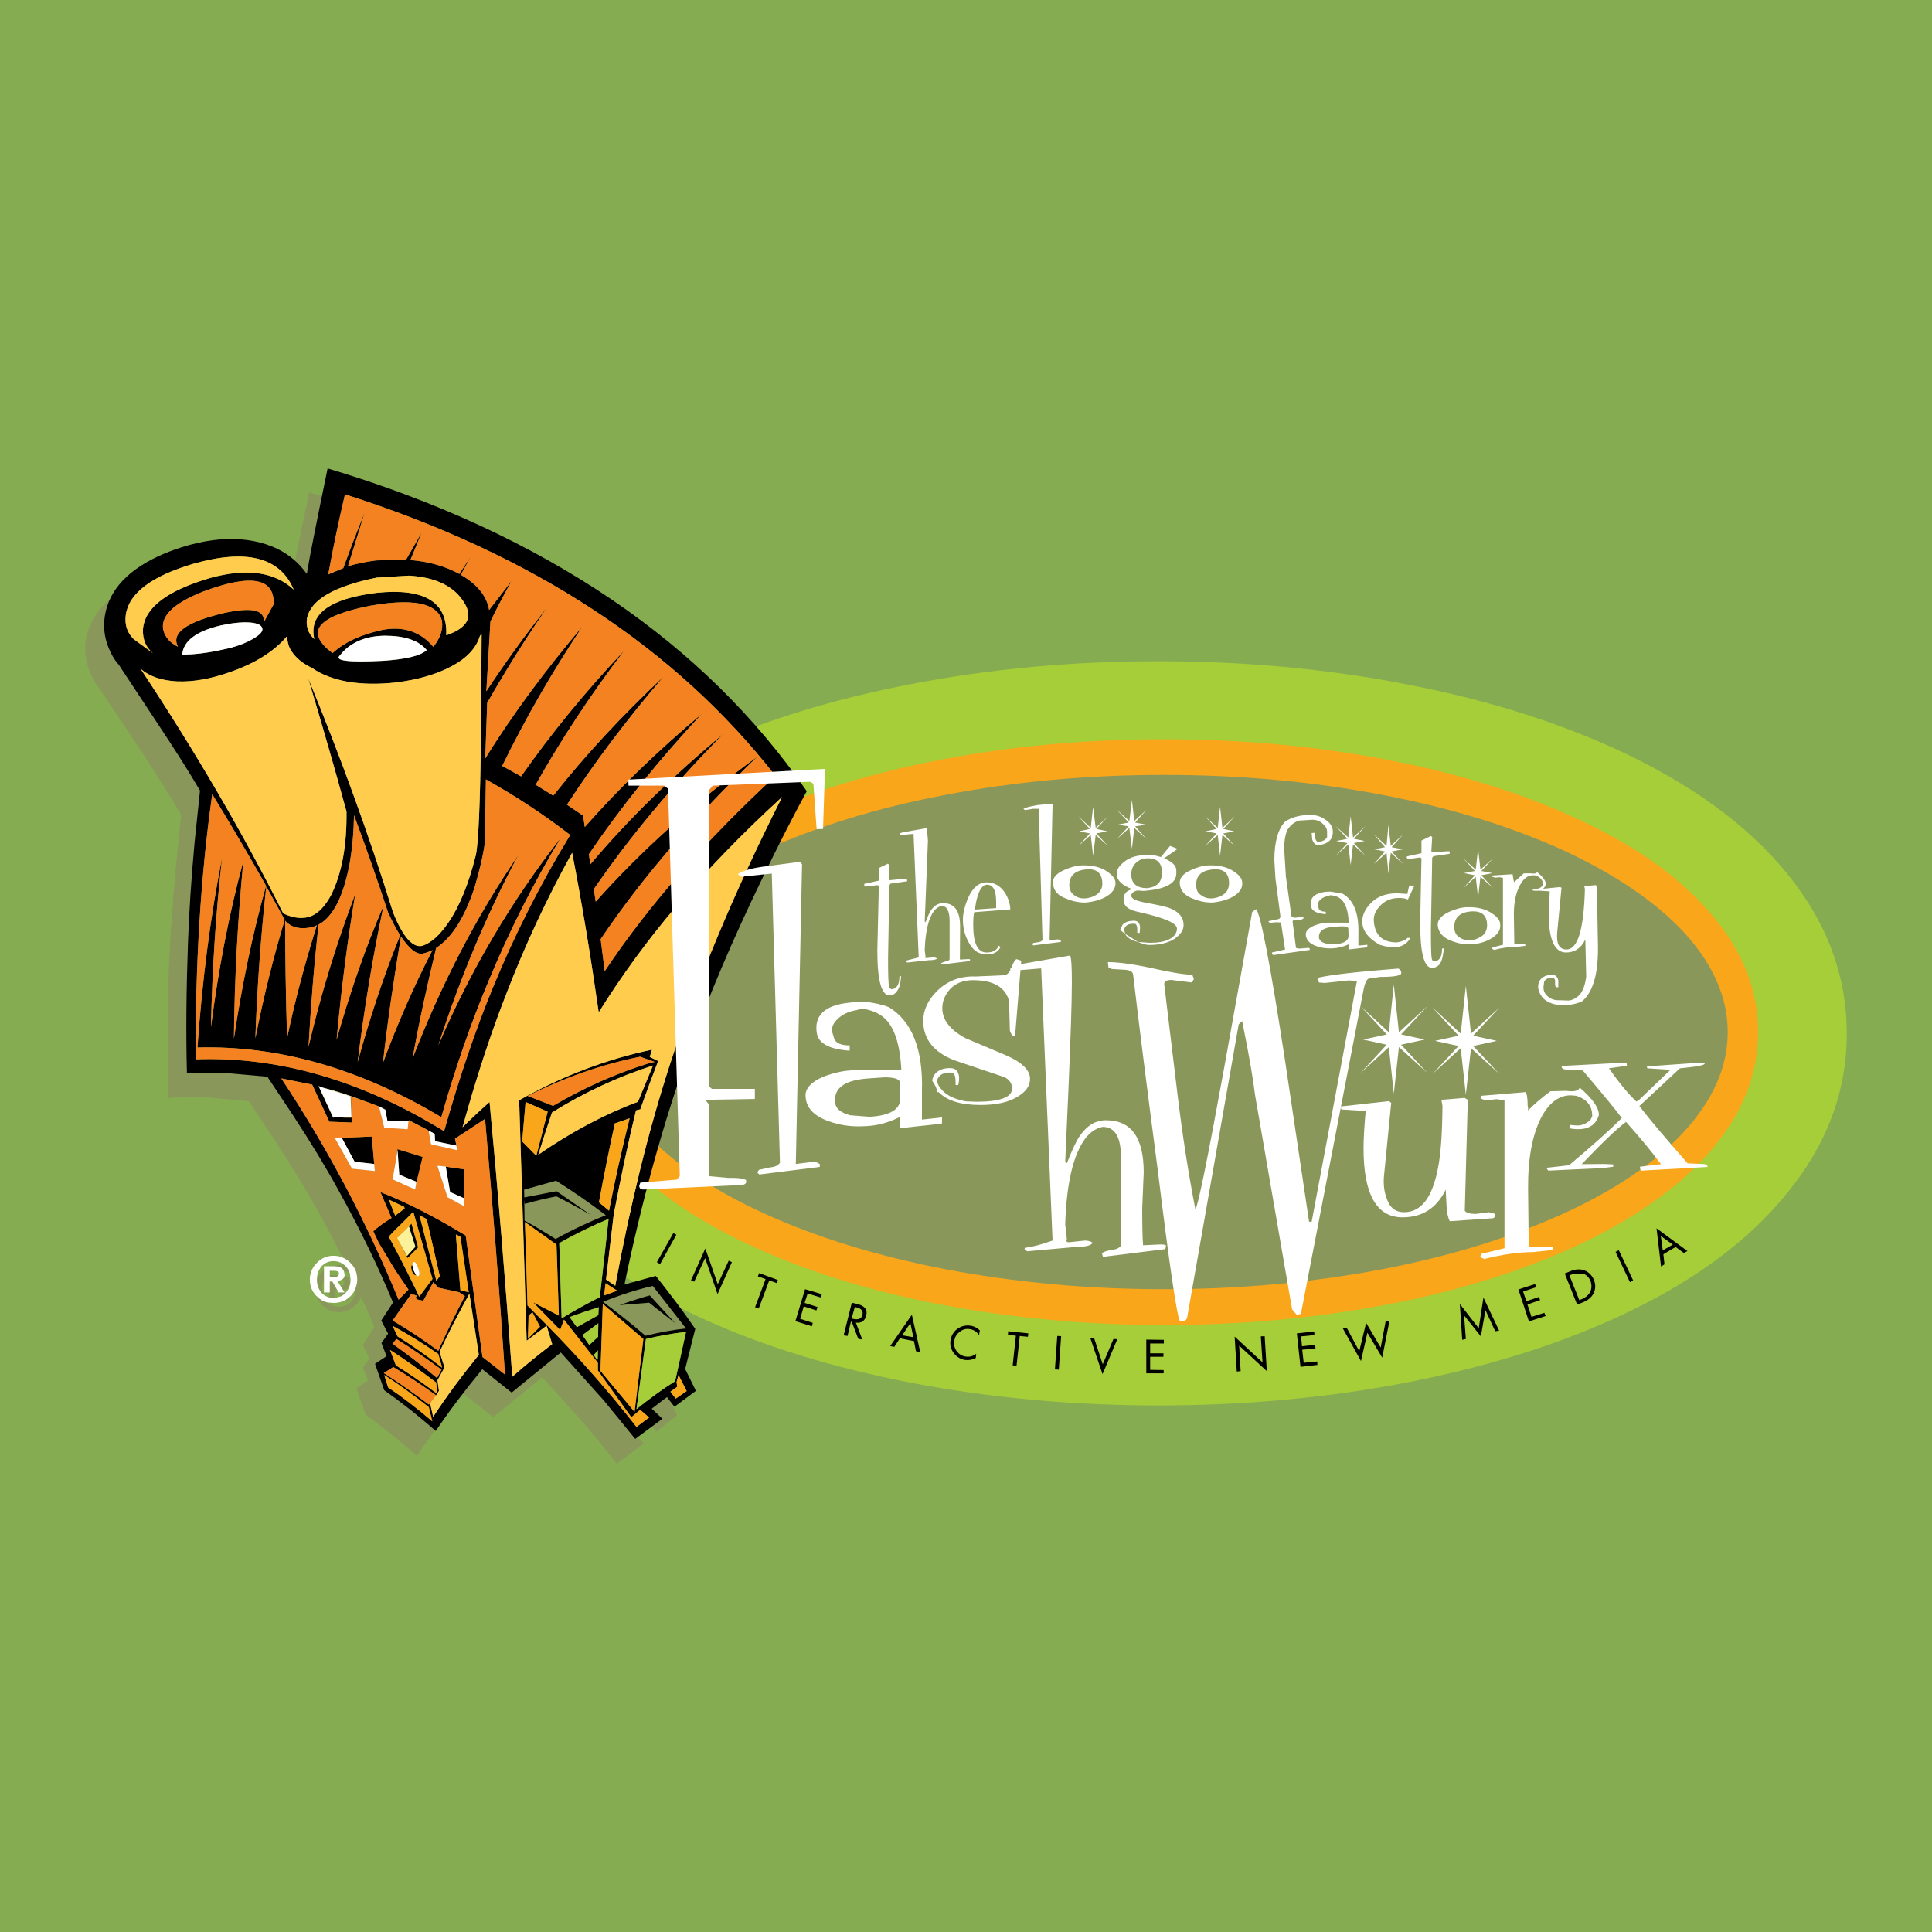 <?xml version="1.0" encoding="utf-8"?>
<!-- Generator: Adobe Illustrator 13.0.0, SVG Export Plug-In . SVG Version: 6.00 Build 14948)  -->
<!DOCTYPE svg PUBLIC "-//W3C//DTD SVG 1.0//EN" "http://www.w3.org/TR/2001/REC-SVG-20010904/DTD/svg10.dtd">
<svg version="1.0" id="Layer_1" xmlns="http://www.w3.org/2000/svg" xmlns:xlink="http://www.w3.org/1999/xlink" x="0px" y="0px"
	 width="192.756px" height="192.756px" viewBox="0 0 192.756 192.756" enable-background="new 0 0 192.756 192.756"
	 xml:space="preserve">
<g>
	<polygon fill-rule="evenodd" clip-rule="evenodd" fill="#86AC51" points="0,0 192.756,0 192.756,192.756 0,192.756 0,0 	"/>
	<path fill-rule="evenodd" clip-rule="evenodd" fill="#A6CE39" d="M178.282,87.134c-3.959-4.857-9.672-9.008-17.098-12.411
		c-6.185-2.824-13.182-4.986-21.034-6.483c-7.875-1.52-16.049-2.269-24.587-2.269s-16.712,0.749-24.587,2.269
		c-7.853,1.498-14.851,3.659-21.013,6.483c-7.447,3.403-13.16,7.554-17.14,12.411c-3.98,4.9-5.949,10.229-5.949,15.985
		s1.969,11.062,5.949,15.941c3.98,4.879,9.693,9.029,17.14,12.432c6.141,2.824,13.16,4.965,21.013,6.484
		c7.875,1.498,16.049,2.246,24.587,2.246s16.712-0.748,24.587-2.246c7.853-1.52,14.85-3.66,21.034-6.484
		c7.426-3.381,13.139-7.531,17.098-12.432c4.001-4.879,5.97-10.186,5.97-15.941S182.283,92.034,178.282,87.134L178.282,87.134z"/>
	<path fill-rule="evenodd" clip-rule="evenodd" fill="#FAA61A" d="M170.664,91.135c-3.167-3.723-7.725-6.912-13.674-9.608
		c-5.478-2.503-11.747-4.429-18.766-5.756c-7.041-1.348-14.401-2.012-22.105-2.012c-7.682,0-15.064,0.664-22.104,2.012
		c-7.019,1.327-13.289,3.252-18.766,5.756c-5.949,2.696-10.485,5.885-13.674,9.608c-3.167,3.681-4.75,7.619-4.75,11.833
		c0,4.236,1.583,8.174,4.75,11.855c3.188,3.701,7.725,6.889,13.674,9.607c5.478,2.482,11.726,4.43,18.766,5.756
		c7.04,1.326,14.422,2.012,22.104,2.012c7.704,0,15.064-0.686,22.105-2.012c7.04-1.326,13.288-3.273,18.766-5.756
		c5.949-2.74,10.507-5.928,13.674-9.607c3.167-3.682,4.75-7.619,4.75-11.855C175.414,98.754,173.831,94.816,170.664,91.135
		L170.664,91.135z"/>
	<path fill-rule="evenodd" clip-rule="evenodd" fill="#89975B" d="M172.376,102.969c0,3.488-1.477,6.805-4.408,9.992
		c-2.867,3.082-6.89,5.801-12.068,8.154c-5.2,2.354-11.148,4.193-17.89,5.498c-6.954,1.328-14.251,2.012-21.891,2.012
		c-7.617,0-14.914-0.684-21.89-2.012c-6.74-1.305-12.689-3.145-17.889-5.498c-5.179-2.354-9.18-5.072-12.047-8.154
		c-2.953-3.188-4.408-6.504-4.408-9.992c0-3.467,1.455-6.805,4.408-9.993c2.867-3.06,6.869-5.777,12.047-8.174
		c5.199-2.354,11.148-4.194,17.889-5.478c6.976-1.349,14.273-2.012,21.89-2.012c7.64,0,14.937,0.663,21.891,2.012
		c6.741,1.284,12.689,3.124,17.89,5.478c5.179,2.397,9.201,5.114,12.068,8.174C170.899,96.164,172.376,99.502,172.376,102.969
		L172.376,102.969z"/>
	<path fill-rule="evenodd" clip-rule="evenodd" fill="#89975B" d="M78.672,81.335c-5.114-7.361-11.576-13.738-19.43-19.066
		c-8.11-5.521-17.568-9.886-28.396-13.139c-1.113,5.307-1.819,8.795-2.097,10.55c-0.771-1.113-1.754-1.948-2.932-2.525
		c-1.477-0.706-3.146-1.027-5.028-0.984c-1.926,0.085-4.001,0.535-6.163,1.434c-3.616,1.52-5.649,3.617-6.077,6.292
		c-0.15,1.262,0.064,2.46,0.642,3.659c0.236,0.471,0.492,0.856,0.771,1.199l4.023,6.034c1.583,2.418,2.953,4.601,4.087,6.484
		l-0.514,5.157c-0.342,3.702-0.578,7.04-0.706,9.993c-0.149,4.687-0.171,9.073-0.064,13.138c1.198-0.105,2.418-0.127,3.702-0.084
		l4.323,0.385l2.546,3.809c1.84,2.824,3.402,5.414,4.708,7.768c2.033,3.744,3.788,7.404,5.285,10.977l-1.155,1.777l0.663,1.348
		l-0.663,0.898l0.514,1.305l-1.156,0.771l0.92,2.631c1.605,1.156,3.338,2.525,5.114,4.109c1.391-2.076,2.953-4.131,4.665-6.184
		l2.953,2.311l4.9-3.98l4.301,4.793c1.198,1.412,2.226,2.697,3.124,3.83l2.718-2.012l-1.091-1.004l1.541-1.156l0.771,0.984
		l2.097-1.627l-1.048-2.182l1.006-3.98c-1.241-1.797-2.568-3.553-3.938-5.307l-3.124,0.877c1.712-8.281,3.831-16.006,6.398-23.195
		c1.969-5.564,4.43-11.32,7.297-17.248C75.805,86.749,77.324,83.774,78.672,81.335L78.672,81.335z"/>
	<path fill-rule="evenodd" clip-rule="evenodd" fill="#89975B" d="M55.52,118.846l3.402,2.354c-1.006-0.576-2.14-1.197-3.402-1.84
		c-1.006,0.193-2.076,0.449-3.167,0.75l-0.043-0.406l0.021,2.074c1.07,0.578,2.097,1.199,3.103,1.84
		c1.691-0.941,3.381-1.732,5.008-2.375c-1.562-1.197-3.21-2.332-4.965-3.443l-3.188,0.898l0.021,0.77L55.52,118.846L55.52,118.846
		L55.52,118.846z M60.163,129.889c1.412,1.047,2.846,2.182,4.237,3.381c1.477-0.365,2.824-0.6,4.044-0.729l-3.316-4.236
		C63.522,128.668,61.854,129.203,60.163,129.889L60.163,129.889L60.163,129.889z M67.374,132.027l-2.546-2.781
		c-0.941,0.256-1.947,0.578-3.017,0.963l2.953-0.236L67.374,132.027L67.374,132.027L67.374,132.027z M34.292,126.764
		c-0.128-0.277-0.449-0.428-0.963-0.428h-0.363l0.877-0.15l0.557,0.064l0.085,0.086c0.214,0.213,0.342,0.449,0.428,0.748
		C34.72,126.914,34.506,126.828,34.292,126.764L34.292,126.764L34.292,126.764z M32.324,126.721v0.92
		c-0.128,0.258-0.193,0.557-0.193,0.92l0.064,0.557l-0.107-0.129c-0.3-0.342-0.471-0.77-0.471-1.305
		c0.128-0.299,0.279-0.578,0.536-0.812L32.324,126.721L32.324,126.721L32.324,126.721z M32.88,128.945h0.021v-1.09h0.257
		l0.492,0.855h-0.214v0.791h-0.171l-0.385-0.043V128.945L32.88,128.945L32.88,128.945z M33.843,128.945h0.535l-0.407-0.641
		c0.257-0.021,0.385-0.15,0.385-0.363c0-0.129-0.085-0.236-0.214-0.279c0.107-0.086,0.214-0.213,0.235-0.363
		c0.342,0.086,0.535,0.32,0.535,0.705c0,0.428-0.236,0.664-0.685,0.686l0.15,0.256l0.042,0.107
		c-0.128,0.107-0.235,0.193-0.385,0.279L33.843,128.945L33.843,128.945L33.843,128.945z M32.901,126.977v-0.191h0.364
		L32.901,126.977L32.901,126.977L32.901,126.977z M33.779,127.234c-0.064,0.107-0.193,0.172-0.428,0.172h-0.449v-0.172H33.779
		L33.779,127.234L33.779,127.234z M31.575,129.311l0.042,0.021c0.3,0.32,0.685,0.535,1.092,0.619c0.299,0.279,0.685,0.43,1.134,0.43
		s0.856-0.172,1.177-0.514c0.299-0.365,0.471-0.771,0.471-1.307v-0.086c0.085-0.256,0.149-0.512,0.149-0.812
		c0-0.256-0.042-0.514-0.106-0.748c0.449,0.449,0.663,1.006,0.663,1.646c0,0.621-0.235,1.178-0.706,1.648s-1.027,0.705-1.648,0.705
		c-0.685,0-1.241-0.234-1.69-0.705C31.896,129.951,31.682,129.652,31.575,129.311L31.575,129.311L31.575,129.311z M34.292,129.781
		c0.171-0.064,0.321-0.129,0.428-0.258l0.193,0.322h-0.557L34.292,129.781L34.292,129.781z"/>
	<path fill-rule="evenodd" clip-rule="evenodd" d="M48.929,62.012l-0.407,6.955c1.84-2.803,3.895-5.649,6.142-8.474
		c-2.204,3.167-4.194,6.376-6.056,9.629l-0.193,5.542c2.782-4.473,6.035-8.859,9.693-13.16c-3.017,4.537-5.692,9.18-8.002,13.909
		l1.883,1.048c3.017-4.301,6.441-8.495,10.292-12.561c-3.381,4.451-6.312,8.902-8.837,13.396l1.755,1.091
		c3.188-4.044,6.869-8.003,11.02-11.897c-3.659,4.258-6.869,8.538-9.651,12.796l1.605,1.091l0.171,1.134
		c3.359-3.809,7.254-7.596,11.705-11.32C65.727,75.835,61.96,80.5,58.75,85.229l0.15,1.006c3.745-4.451,8.196-8.795,13.267-13.01
		c-5.007,5.071-9.33,10.25-12.925,15.492l0.193,1.241c4.451-5.007,9.843-9.865,16.177-14.508
		c-6.27,5.991-11.512,12.068-15.685,18.252l0.406,3.188c4.387-6.569,10.079-13.053,17.033-19.472
		C67.374,64.623,53.059,55.25,34.42,49.323c-0.642,2.718-1.198,5.393-1.669,7.982l1.498-0.621c0.685-1.883,1.391-3.745,2.14-5.563
		l-1.669,5.371c0.92-0.278,1.819-0.449,2.782-0.578l3.018-0.086l1.562-2.717l-1.134,2.76c1.883,0.171,3.488,0.621,4.879,1.391
		l1.155-1.754l-1.006,1.84c1.669,0.963,2.589,2.14,2.825,3.509l2.247-2.91C50.277,59.337,49.549,60.707,48.929,62.012L48.929,62.012
		L48.929,62.012z M45.034,66.484c-1.477,0.792-3.316,1.327-5.521,1.605c-1.733,0.192-3.317,0.171-4.772-0.064
		c-1.434-0.257-2.632-0.707-3.552-1.348l-0.021-0.021c-0.834-0.385-1.455-0.856-1.904-1.434c-0.257-0.321-0.428-0.642-0.514-1.006
		l-0.107-0.535v-0.214c-1.284,1.52-3.209,2.739-5.778,3.617c-1.883,0.663-3.638,0.963-5.199,0.898
		c-1.562-0.085-2.782-0.492-3.659-1.284c5.478,8.281,10.25,16.434,14.251,24.437c1.091,0.514,2.054,0.578,2.867,0.235
		c0.728-0.342,1.348-1.027,1.926-2.097c1.048-2.14,1.562-4.879,1.519-8.303c-1.134-4.173-2.417-8.602-3.83-13.331
		c3.188,7.746,6.034,15.535,8.474,23.388c0.984,2.461,1.969,3.574,2.932,3.338c0.877-0.3,1.733-1.07,2.568-2.29
		c1.113-1.604,2.033-3.83,2.76-6.762c0.257-1.134,0.428-5.071,0.514-11.833l0.064-10.186l-0.15,0.107l-0.042,0.107
		C47.495,64.666,46.575,65.671,45.034,66.484L45.034,66.484L45.034,66.484z M47.346,88.546c-0.985,2.996-2.269,5.028-3.831,6.034
		c-0.856,3.531-1.669,7.21-2.354,11.021c2.868-7.426,6.377-14.188,10.549-20.287c-3.124,5.863-5.777,12.175-7.981,18.98
		c3.252-7.575,7.318-14.443,12.197-20.67c-2.781,4.622-5.157,9.373-7.189,14.272c-1.712,4.066-3.295,8.604-4.708,13.566
		c-8.089-4.836-16.178-7.168-24.33-6.953c0.471-6.656,1.284-12.989,2.46-18.938c-0.62,5.435-0.984,11.084-1.112,16.905
		c0.749-5.82,1.818-11.341,3.231-16.562c-0.535,5.606-0.877,11.511-0.941,17.697c0.813-5.393,1.862-10.443,3.21-15.236
		c-1.691-2.996-3.488-6.056-5.371-9.137c-1.156,8.131-1.691,16.948-1.648,26.448c8.26-0.299,16.52,2.098,24.779,7.17
		c1.498-5.287,3.124-10.102,4.9-14.402c2.14-5.199,4.708-10.271,7.682-15.149c-2.696-2.076-5.499-3.916-8.409-5.542l-0.107,6.334
		C48.18,85.465,47.816,86.963,47.346,88.546L47.346,88.546L47.346,88.546z M80.491,78.938c-5.114-7.404-11.555-13.738-19.408-19.087
		c-8.11-5.5-17.568-9.886-28.396-13.117c-1.091,5.286-1.797,8.795-2.076,10.528c-0.771-1.091-1.755-1.926-2.932-2.503
		c-1.477-0.706-3.146-1.027-4.986-0.984c-1.947,0.064-4.023,0.535-6.206,1.412c-3.616,1.52-5.628,3.617-6.034,6.312
		c-0.192,1.263,0.021,2.461,0.621,3.659c0.214,0.428,0.471,0.835,0.771,1.156l4.001,6.056c1.605,2.418,2.975,4.579,4.109,6.505
		l-0.535,5.114c-0.342,3.724-0.556,7.04-0.663,10.015c-0.171,4.687-0.214,9.073-0.107,13.095c1.199-0.084,2.439-0.105,3.702-0.062
		l4.322,0.385l2.547,3.83c1.84,2.803,3.402,5.393,4.686,7.746c2.054,3.723,3.83,7.383,5.307,10.955l-1.177,1.799l0.685,1.305
		l-0.664,0.941l0.514,1.305l-1.155,0.771l0.92,2.631c1.605,1.135,3.338,2.482,5.136,4.066c1.37-2.033,2.932-4.088,4.644-6.162
		l2.932,2.332l4.9-4.002l4.301,4.793l3.125,3.83l2.717-2.01l-1.07-1.006l1.519-1.156l0.749,0.963l2.14-1.584l-1.07-2.182
		l1.006-4.002c-1.22-1.797-2.568-3.553-3.938-5.285l-3.124,0.855c1.712-8.281,3.831-15.984,6.398-23.174
		c1.969-5.564,4.43-11.299,7.297-17.226C77.646,84.331,79.165,81.378,80.491,78.938L80.491,78.938L80.491,78.938z M67.481,90.408
		c-2.867,3.381-5.435,6.891-7.746,10.592c-0.813-5.67-1.69-10.956-2.653-15.92c-2.525,4.558-4.708,9.244-6.569,14.081
		c-1.562,3.98-3.017,8.432-4.365,13.309c0.813-0.812,1.733-1.668,2.696-2.523c0.834,8.793,1.583,17.91,2.268,27.41
		c1.284-1.135,2.611-2.203,3.98-3.252l-0.556-1.84l-1.99,1.498l-0.749-23.988c4.28-2.418,8.688-4.088,13.246-5.051l-0.214,0.729
		l0.834,0.406c-0.599,1.562-1.198,3.166-1.776,4.814l-0.428,0.107c-0.834,3.381-1.541,6.848-2.225,10.357l-0.771,6.525l0.92,0.621
		c1.519-8.217,3.338-15.535,5.414-21.955c2.718-8.367,6.441-17.311,11.234-26.812C74.007,83.197,70.498,86.834,67.481,90.408
		L67.481,90.408L67.481,90.408z M65.149,106.307c-3.488,1.113-6.848,2.676-10.079,4.686c-0.492,1.455-0.942,2.848-1.37,4.217
		c3.252-2.248,6.569-4.023,9.95-5.285L65.149,106.307L65.149,106.307L65.149,106.307z M63.865,105.43
		c-3.83,0.77-7.554,2.076-11.212,3.916l2.524,0.984c3.082-1.799,6.228-3.211,9.458-4.215l0.685-0.172L63.865,105.43L63.865,105.43
		L63.865,105.43z M61.34,112.084c-0.578,2.676-1.113,5.285-1.583,7.875l1.006,0.834c0.578-3.018,1.284-6.098,2.054-9.223
		L61.34,112.084L61.34,112.084L61.34,112.084z M52.438,109.945l-0.342,3.936l1.412,1.436l1.134-4.408L52.438,109.945L52.438,109.945
		L52.438,109.945z M55.52,118.846l3.402,2.354c-1.006-0.576-2.14-1.197-3.402-1.84c-1.006,0.193-2.076,0.449-3.167,0.75
		l-0.043-0.406l0.021,2.074c1.07,0.578,2.097,1.199,3.103,1.84c1.691-0.941,3.381-1.732,5.008-2.375
		c-1.562-1.197-3.21-2.332-4.965-3.443l-3.188,0.898l0.021,0.77L55.52,118.846L55.52,118.846L55.52,118.846z M44.478,116.406
		l1.862,0.258l-0.043,2.889l-1.391-0.621L44.478,116.406L44.478,116.406L44.478,116.406z M42.766,112.812l0.428,0.213l0.171,0.107
		l0.043,0.729l2.075,0.428h0.043l0.107,0.471l-0.235-1.156l2.996-1.969c0.728,8.303,1.413,16.797,1.99,25.508l-2.247-1.756
		l-1.669-12.111c-2.91-1.775-5.734-3.252-8.516-4.344l1.112,2.59l-0.214,0.129c-0.77,0.492-1.305,0.898-1.605,1.197l0.535,1.135
		l1.648,2.738l1.326,1.947l-0.984,1.006c-3.231-7.832-7.126-15.193-11.705-22.082l3.082,0.619l1.712,3.703l2.268,0.084v-0.492
		h-0.685l-0.428-0.021h-0.642l-0.128,0.021l-1.455-3.145l0.407,0.15c1.37,0.342,2.718,0.791,4.065,1.305l0.364,0.129l1.155,0.428
		l0.043,0.043l-0.021-0.043l0.642,0.342l0.214,1.135h2.097v0.043l0.043-0.129l1.926,1.006h-0.042L42.766,112.812L42.766,112.812
		L42.766,112.812z M45.933,128.732l0.834,0.193l-0.834-5.543l-0.45-0.215L45.933,128.732L45.933,128.732L45.933,128.732z
		 M45.805,128.926l-2.076-0.451l-0.492-0.555l-1.006,1.861l-0.685-0.15l-0.043-0.234l0.086-0.129l-0.343-0.107v-0.021l-0.107,0.043
		l-0.107-0.086l-1.861,2.654c1.498,0.877,3.017,1.883,4.558,3.018c0.856-1.906,1.733-3.725,2.653-5.457L45.805,128.926
		L45.805,128.926L45.805,128.926z M52.374,121.928l0.257,8.324l1.947,1.969c3.209,3.252,6.184,6.633,8.923,10.143l1.263-0.941
		l-0.899-0.771l-0.877,0.75l-3.338-4.666v-0.77l-3.381-4.301l-0.385,1.027l-2.696-2.76l2.568,1.326l-0.235-7.084L52.374,121.928
		L52.374,121.928L52.374,121.928z M60.163,129.889c1.412,1.047,2.846,2.182,4.237,3.381c1.477-0.365,2.824-0.6,4.044-0.729
		l-3.316-4.236C63.522,128.668,61.854,129.203,60.163,129.889L60.163,129.889L60.163,129.889z M61.575,128.775l-1.155-0.75
		l-0.15,1.221L61.575,128.775L61.575,128.775L61.575,128.775z M60.719,121.607c-1.605,0.684-3.274,1.477-4.921,2.418l0.235,7.51
		c1.327-0.812,2.61-1.52,3.809-2.117L60.719,121.607L60.719,121.607L60.719,121.607z M68.444,132.883
		c-1.305,0.15-2.632,0.387-4.001,0.707l-0.941,6.998c1.305-1.049,2.589-1.99,3.852-2.783L68.444,132.883L68.444,132.883
		L68.444,132.883z M67.566,138.361l-0.684,0.492l0.535,0.686l1.091-0.75l-0.813-1.605l-0.193,0.707L67.566,138.361L67.566,138.361
		L67.566,138.361z M59.671,133.375l0.021-1.348l-1.583,1.178l0.685,0.984L59.671,133.375L59.671,133.375L59.671,133.375z
		 M59.735,130.422c-1.027,0.322-1.99,0.643-2.91,0.984l0.728,1.006l2.14-1.197L59.735,130.422L59.735,130.422L59.735,130.422z
		 M59.649,134.725l-0.407,0.471l0.342,0.492l0.043-0.064L59.649,134.725L59.649,134.725L59.649,134.725z M60.142,130.102
		l-0.235,6.676l3.402,4.088l0.877-7.275L60.142,130.102L60.142,130.102L60.142,130.102z M52.738,131.236l-0.064,2.332l1.199-1.199
		l-0.75-1.434L52.738,131.236L52.738,131.236L52.738,131.236z M67.374,132.027l-2.546-2.781c-0.941,0.256-1.947,0.578-3.017,0.963
		l2.953-0.236L67.374,132.027L67.374,132.027L67.374,132.027z M43.644,139.004l0.149-0.236l-0.149-1.049l0.706-1.283l-0.492-1.562
		c0.92-1.969,1.926-3.895,2.975-5.799l0.941,6.1c-1.648,2.033-3.188,4.086-4.558,6.184l-0.3-1.326l0.064-0.129l-0.193,0.234
		c-1.498-1.133-2.974-2.182-4.493-3.145l0.941-0.6c1.305,0.771,2.739,1.713,4.28,2.824l0.085-0.17
		c-1.391-1.049-2.76-1.99-4.108-2.826l-0.578-1.539c1.369,0.877,2.91,1.969,4.601,3.252L43.644,139.004L43.644,139.004
		L43.644,139.004z M25.241,62.141c0.621,0.107,0.92,0.3,0.941,0.642c0,0.299-0.342,0.621-1.07,1.027
		c-0.771,0.428-1.733,0.771-2.825,0.984c-1.604,0.364-2.953,0.514-4.108,0.514c0.107-1.348,1.391-2.333,3.852-2.91
		C23.4,62.098,24.47,62.034,25.241,62.141L25.241,62.141L25.241,62.141z M21.025,57.647c-4.322,1.263-6.591,2.953-6.762,5.136
		c-0.043,0.984,0.278,1.797,1.005,2.396l-1.926-1.412c-0.642-0.621-0.92-1.412-0.792-2.418c0.299-2.14,2.525-3.852,6.719-5.093
		c5.328-1.519,8.667-0.663,10.036,2.568C27.423,57.069,24.663,56.663,21.025,57.647L21.025,57.647L21.025,57.647z M27.295,60.3
		l-0.984,1.798c0.15-1.242-1.134-1.541-3.852-0.963c-3.852,0.899-5.414,2.012-4.708,3.381c-0.749-0.363-1.22-0.877-1.434-1.562
		c-0.385-1.412,0.92-2.739,3.958-3.937C25.07,57.219,27.423,57.668,27.295,60.3L27.295,60.3L27.295,60.3z M44.093,61.948
		c0.128,0.856-0.171,1.712-0.856,2.589c-1.262-1.498-2.974-2.097-5.093-1.69c-2.119,0.45-3.766,1.22-4.964,2.311
		c-2.825-2.118-1.562-3.68,3.788-4.729c2.439-0.428,4.258-0.449,5.478-0.064C43.387,60.686,43.921,61.199,44.093,61.948
		L44.093,61.948L44.093,61.948z M37.609,57.625c-4.258,0.856-6.569,2.204-6.976,4.023c-0.128,0.856,0.107,1.541,0.727,2.119
		c-0.578-2.482,1.499-4.044,6.228-4.622c4.771-0.492,7.083,0.92,6.933,4.237c2.461-0.834,2.868-2.183,1.177-4.066
		c-1.091-1.134-2.718-1.754-4.9-1.883L37.609,57.625L37.609,57.625L37.609,57.625z M42.574,64.858
		c-0.621,0.578-2.097,0.92-4.366,1.07c-3.445,0.171-4.879,0-4.301-0.535c0.984-1.262,2.461-1.926,4.451-1.969
		C40.391,63.424,41.782,63.896,42.574,64.858L42.574,64.858L42.574,64.858z M26.567,88.439c-0.535,4.857-0.899,9.887-1.091,15.151
		c0.813-4.088,1.776-8.025,2.932-11.812L26.567,88.439L26.567,88.439L26.567,88.439z M34.87,86.235
		c-0.621,3.231-1.648,5.243-3.082,6.013c-0.449,3.938-0.77,8.004-1.006,12.176c1.263-5.35,2.825-10.399,4.665-15.236
		c-0.771,4.601-1.391,9.458-1.862,14.529c1.348-4.771,2.911-9.243,4.687-13.373c-1.049,4.964-1.926,10.186-2.589,15.621
		c1.22-4.451,2.632-8.688,4.237-12.646c-0.471-0.749-0.856-1.52-1.22-2.333c-1.005-3.06-2.118-6.27-3.381-9.65
		C35.298,82.897,35.169,84.523,34.87,86.235L34.87,86.235L34.87,86.235z M31.275,92.462c-1.241,0.321-2.204,0.107-2.825-0.599
		c0,3.467,0.064,7.362,0.192,11.706c0.813-3.852,1.819-7.597,2.974-11.256L31.275,92.462L31.275,92.462L31.275,92.462z
		 M40.006,93.447c-0.685,4.022-1.306,8.217-1.798,12.583c1.477-3.959,3.125-7.725,4.943-11.235c-0.321,0.15-0.642,0.278-0.963,0.342
		C41.546,95.265,40.84,94.666,40.006,93.447L40.006,93.447L40.006,93.447z M35.062,111.484l-0.085-2.096l0.043,0.021L35.062,111.484
		L35.062,111.484L35.062,111.484z M42.766,112.77h0.021H42.766L42.766,112.77L42.766,112.77z M39.428,116.193l0.235-1.541
		l2.504,0.77l-0.664,2.762l0.043-0.279l-1.712-0.705l-0.171-2.439L39.428,116.193L39.428,116.193L39.428,116.193z M40.327,120.408
		l-1.541-0.727l0.642,1.604l0.941-0.705L40.327,120.408L40.327,120.408L40.327,120.408z M42.574,121.629l1.305,5.691l-0.342,0.471
		l-1.691-6.549L42.574,121.629L42.574,121.629L42.574,121.629z M41.226,120.9l-0.535,0.557l-0.856,0.855l-0.321,0.301l-0.728,0.77
		c0.877,1.605,1.69,3.209,2.46,4.793l0.193,0.385l0.278,0.578l0.106,0.236l1.327-1.777l-1.905-6.654L41.226,120.9L41.226,120.9
		L41.226,120.9z M34.1,113.518l2.996-0.127l0.3,3.443l-0.064-0.705l-1.948-0.215L34.1,113.518L34.1,113.518L34.1,113.518z
		 M40.369,122.805l0.685-0.727l0.664,2.375l-1.049,1.07l-0.792-1.541l0.728,1.326l0.834-0.92l-0.642-2.033L40.369,122.805
		L40.369,122.805L40.369,122.805z M41.482,127.17l-0.043,0.064l-0.128-0.064l-0.235-0.363l-0.064-0.406l0.064-0.172h0.064
		l0.107,0.492L41.482,127.17L41.482,127.17L41.482,127.17z M39.557,133.59c1.498,0.941,3.017,1.969,4.493,3.061l-0.449,0.834
		c-1.541-1.283-3.017-2.418-4.451-3.424L39.557,133.59L39.557,133.59L39.557,133.59z M39.171,132.285
		c1.519,0.812,3.038,1.754,4.558,2.803l0.385,1.369c-1.562-1.219-3.06-2.268-4.451-3.125L39.171,132.285L39.171,132.285
		L39.171,132.285z M38.722,138.426c1.348,0.898,2.803,2.012,4.408,3.381l-0.343-1.412c-1.562-1.221-3.038-2.311-4.451-3.211
		L38.722,138.426L38.722,138.426z"/>
	<path fill-rule="evenodd" clip-rule="evenodd" fill="#F58220" d="M48.929,62.012l-0.407,6.955c1.84-2.803,3.895-5.649,6.142-8.474
		c-2.204,3.167-4.194,6.376-6.056,9.629l-0.193,5.542c2.782-4.473,6.035-8.859,9.693-13.16c-3.017,4.537-5.692,9.18-8.002,13.909
		l1.883,1.048c3.017-4.301,6.441-8.495,10.292-12.561c-3.381,4.451-6.312,8.902-8.837,13.396l1.755,1.091
		c3.188-4.044,6.869-8.003,11.02-11.897c-3.659,4.258-6.869,8.538-9.651,12.796l1.605,1.091l0.171,1.134
		c3.359-3.809,7.254-7.596,11.705-11.32C65.727,75.835,61.96,80.5,58.75,85.229l0.15,1.006c3.745-4.451,8.196-8.795,13.267-13.01
		c-5.007,5.071-9.33,10.25-12.925,15.492l0.193,1.241c4.451-5.007,9.843-9.865,16.177-14.508
		c-6.27,5.991-11.512,12.068-15.685,18.252l0.406,3.188c4.387-6.569,10.079-13.053,17.033-19.472
		C67.374,64.623,53.059,55.25,34.42,49.323c-0.642,2.718-1.198,5.393-1.669,7.982l1.498-0.621c0.685-1.883,1.391-3.745,2.14-5.563
		l-1.669,5.371c0.92-0.278,1.819-0.449,2.782-0.578l3.018-0.086l1.562-2.717l-1.134,2.76c1.883,0.171,3.488,0.621,4.879,1.391
		l1.155-1.754l-1.006,1.84c1.669,0.963,2.589,2.14,2.825,3.509l2.247-2.91C50.277,59.337,49.549,60.707,48.929,62.012L48.929,62.012
		L48.929,62.012z M47.346,88.546c-0.985,2.996-2.269,5.028-3.831,6.034c-0.856,3.531-1.669,7.21-2.354,11.021
		c2.868-7.426,6.377-14.188,10.549-20.287c-3.124,5.863-5.777,12.175-7.981,18.98c3.252-7.575,7.318-14.443,12.197-20.67
		c-2.781,4.622-5.157,9.373-7.189,14.272c-1.712,4.066-3.295,8.604-4.708,13.566c-8.089-4.836-16.178-7.168-24.33-6.953
		c0.471-6.656,1.284-12.989,2.46-18.938c-0.62,5.435-0.984,11.084-1.112,16.905c0.749-5.82,1.818-11.341,3.231-16.562
		c-0.535,5.606-0.877,11.511-0.941,17.697c0.813-5.393,1.862-10.443,3.21-15.236c-1.691-2.996-3.488-6.056-5.371-9.137
		c-1.156,8.131-1.691,16.948-1.648,26.448c8.26-0.299,16.52,2.098,24.779,7.17c1.498-5.287,3.124-10.102,4.9-14.402
		c2.14-5.199,4.708-10.271,7.682-15.149c-2.696-2.076-5.499-3.916-8.409-5.542l-0.107,6.334
		C48.18,85.465,47.816,86.963,47.346,88.546L47.346,88.546L47.346,88.546z M63.865,105.43c-3.83,0.77-7.554,2.076-11.212,3.916
		l2.524,0.984c3.082-1.799,6.228-3.211,9.458-4.215l0.685-0.172L63.865,105.43L63.865,105.43L63.865,105.43z M44.478,116.406
		l1.862,0.258l-0.043,2.889l-0.043,0.77l-1.605-0.877l-1.005-3.125h0.128l0.706,0.064V116.406L44.478,116.406L44.478,116.406z
		 M45.633,114.76l-0.235-1.156l2.996-1.969c0.728,8.303,1.413,16.797,1.99,25.508l-2.247-1.756l-1.669-12.111
		c-2.91-1.775-5.734-3.252-8.516-4.344l1.112,2.59l-0.214,0.129c-0.77,0.492-1.305,0.898-1.605,1.197l0.535,1.135l1.648,2.738
		l1.326,1.947l-0.984,1.006c-3.231-7.832-7.126-15.193-11.705-22.082l3.082,0.619l1.712,3.703l2.268,0.084v-0.492h-0.685
		l-0.214-0.021h0.834l-0.042-2.074v-0.021l1.241,0.428l0.364,0.129l1.155,0.428l0.043,0.043l0.513,2.096l2.333,0.15l0.085-0.77
		l0.043-0.129l1.926,1.006h-0.042l0.085,0.043l0.235,1.348L45.633,114.76L45.633,114.76L45.633,114.76z M45.805,128.926
		l-2.076-0.451l-0.492-0.555l-1.006,1.861l-0.685-0.15l-0.043-0.234l0.086-0.129l-0.343-0.107v-0.021l-0.107,0.043l-0.107-0.086
		l-1.861,2.654c1.498,0.877,3.017,1.883,4.558,3.018c0.856-1.906,1.733-3.725,2.653-5.457L45.805,128.926L45.805,128.926
		L45.805,128.926z M42.98,139.902l-0.193,0.234c-1.498-1.133-2.974-2.182-4.493-3.145l0.941-0.6c1.305,0.771,2.739,1.713,4.28,2.824
		L42.98,139.902L42.98,139.902L42.98,139.902z M27.295,60.3l-0.984,1.798c0.15-1.242-1.134-1.541-3.852-0.963
		c-3.852,0.899-5.414,2.012-4.708,3.381c-0.749-0.363-1.22-0.877-1.434-1.562c-0.385-1.412,0.92-2.739,3.958-3.937
		C25.07,57.219,27.423,57.668,27.295,60.3L27.295,60.3L27.295,60.3z M44.093,61.948c0.128,0.856-0.171,1.712-0.856,2.589
		c-1.262-1.498-2.974-2.097-5.093-1.69c-2.119,0.45-3.766,1.22-4.964,2.311c-2.825-2.118-1.562-3.68,3.788-4.729
		c2.439-0.428,4.258-0.449,5.478-0.064C43.387,60.686,43.921,61.199,44.093,61.948L44.093,61.948L44.093,61.948z M26.567,88.439
		c-0.535,4.857-0.899,9.887-1.091,15.151c0.813-4.088,1.776-8.025,2.932-11.812L26.567,88.439L26.567,88.439L26.567,88.439z
		 M34.87,86.235c-0.621,3.231-1.648,5.243-3.082,6.013c-0.449,3.938-0.77,8.004-1.006,12.176c1.263-5.35,2.825-10.399,4.665-15.236
		c-0.771,4.601-1.391,9.458-1.862,14.529c1.348-4.771,2.911-9.243,4.687-13.373c-1.049,4.964-1.926,10.186-2.589,15.621
		c1.22-4.451,2.632-8.688,4.237-12.646c-0.471-0.749-0.856-1.52-1.22-2.333c-1.005-3.06-2.118-6.27-3.381-9.65
		C35.298,82.897,35.169,84.523,34.87,86.235L34.87,86.235L34.87,86.235z M31.275,92.462c-1.241,0.321-2.204,0.107-2.825-0.599
		c0,3.467,0.064,7.362,0.192,11.706c0.813-3.852,1.819-7.597,2.974-11.256L31.275,92.462L31.275,92.462L31.275,92.462z
		 M40.006,93.447c-0.685,4.022-1.306,8.217-1.798,12.583c1.477-3.959,3.125-7.725,4.943-11.235c-0.321,0.15-0.642,0.278-0.963,0.342
		C41.546,95.265,40.84,94.666,40.006,93.447L40.006,93.447L40.006,93.447z M39.428,116.193l0.235-1.541l2.504,0.77l-0.664,2.762
		l-0.085,0.492l-2.247-1.006L39.428,116.193L39.428,116.193L39.428,116.193z M37.395,116.834l-2.268-0.234l-1.712-3.039l0.685-0.086
		v0.043l2.996-0.127L37.395,116.834L37.395,116.834L37.395,116.834z M39.557,133.59c1.498,0.941,3.017,1.969,4.493,3.061
		l-0.449,0.834c-1.541-1.283-3.017-2.418-4.451-3.424L39.557,133.59L39.557,133.59z"/>
	<path fill-rule="evenodd" clip-rule="evenodd" fill="#FAA61A" d="M61.34,112.084c-0.578,2.676-1.113,5.285-1.583,7.875l1.006,0.834
		c0.578-3.018,1.284-6.098,2.054-9.223L61.34,112.084L61.34,112.084L61.34,112.084z M52.438,109.945l-0.342,3.936l1.412,1.436
		l1.134-4.408L52.438,109.945L52.438,109.945L52.438,109.945z M45.933,128.732l0.834,0.193l-0.834-5.543l-0.45-0.215L45.933,128.732
		L45.933,128.732L45.933,128.732z M52.374,121.928l0.257,8.324l1.947,1.969c3.209,3.252,6.184,6.633,8.923,10.143l1.263-0.941
		l-0.899-0.771l-0.877,0.75l-3.338-4.666v-0.77l-3.381-4.301l-0.385,1.027l-2.696-2.76l2.568,1.326l-0.235-7.084L52.374,121.928
		L52.374,121.928L52.374,121.928z M61.575,128.775l-1.155-0.75l-0.15,1.221L61.575,128.775L61.575,128.775L61.575,128.775z
		 M67.566,138.361l-0.684,0.492l0.535,0.686l1.091-0.75l-0.813-1.605l-0.193,0.707L67.566,138.361L67.566,138.361L67.566,138.361z
		 M60.142,130.102l-0.235,6.676l3.402,4.088l0.877-7.275L60.142,130.102L60.142,130.102L60.142,130.102z M52.738,131.236
		l-0.064,2.332l1.199-1.199l-0.75-1.434L52.738,131.236L52.738,131.236L52.738,131.236z M43.601,139.047
		c-1.391-1.049-2.76-1.99-4.108-2.826l-0.578-1.539c1.369,0.877,2.91,1.969,4.601,3.252l0.128,1.07v0.064L43.601,139.047
		L43.601,139.047L43.601,139.047z M40.327,120.408l-1.541-0.727l0.642,1.604l0.941-0.705L40.327,120.408L40.327,120.408
		L40.327,120.408z M42.574,121.629l1.305,5.691l-0.342,0.471l-1.691-6.549L42.574,121.629L42.574,121.629L42.574,121.629z
		 M41.226,120.9l-0.535,0.557l-0.856,0.855l-0.321,0.301l-0.728,0.77c0.877,1.605,1.69,3.209,2.46,4.793l0.193,0.385l0.278,0.578
		l0.106,0.236l1.327-1.777l-1.905-6.654L41.226,120.9L41.226,120.9L41.226,120.9z M39.877,123.982l-0.257-0.471l0.749-0.707
		l0.685-0.727l0.664,2.375l-1.049,1.07L39.877,123.982L39.877,123.982L39.877,123.982z M41.482,127.17l-0.043,0.064l-0.128-0.064
		l-0.235-0.363l-0.064-0.406l0.064-0.172h0.064l0.064-0.256l0.042-0.043c0.171-0.086,0.3,0.127,0.471,0.576
		c0.171,0.471,0.171,0.75,0,0.814l-0.043,0.021L41.482,127.17L41.482,127.17L41.482,127.17z M39.171,132.285
		c1.519,0.812,3.038,1.754,4.558,2.803l0.385,1.369c-1.562-1.219-3.06-2.268-4.451-3.125L39.171,132.285L39.171,132.285
		L39.171,132.285z M38.722,138.426c1.348,0.898,2.803,2.012,4.408,3.381l-0.343-1.412c-1.562-1.221-3.038-2.311-4.451-3.211
		L38.722,138.426L38.722,138.426z"/>
	<path fill-rule="evenodd" clip-rule="evenodd" fill="#FBF199" d="M34.442,111.506l-0.428-0.021h0.214L34.442,111.506
		L34.442,111.506L34.442,111.506z M32.195,108.512c1.37,0.342,2.718,0.791,4.065,1.305l-1.241-0.428v0.021l-0.043-0.021
		L32.195,108.512L32.195,108.512L32.195,108.512z M39.877,123.982l-0.257-0.471l0.749-0.707l0.428-0.449l0.642,2.033l-0.834,0.92
		L39.877,123.982L39.877,123.982z"/>
	<path fill-rule="evenodd" clip-rule="evenodd" fill="#FFFFFF" d="M46.297,119.553l-0.043,0.77l-1.605-0.877l-1.005-3.125h0.128
		l0.706,0.064v0.021l0.428,2.525L46.297,119.553L46.297,119.553L46.297,119.553z M42.766,112.812l0.428,0.213l0.171,0.107
		l0.043,0.729l2.075,0.428h0.043l0.107,0.471l-2.632-0.6L42.766,112.812L42.766,112.812L42.766,112.812z M34.014,111.484h-0.642
		l-0.128,0.021l-1.455-3.145l0.407,0.15l2.782,0.877l0.085,2.096H34.014L34.014,111.484L34.014,111.484z M37.823,110.416
		l-0.021-0.043l0.642,0.342l0.214,1.135h2.097v0.043l-0.085,0.77l-2.333-0.15L37.823,110.416L37.823,110.416L37.823,110.416z
		 M25.241,62.141c0.621,0.107,0.92,0.3,0.941,0.642c0,0.299-0.342,0.621-1.07,1.027c-0.771,0.428-1.733,0.771-2.825,0.984
		c-1.604,0.364-2.953,0.514-4.108,0.514c0.107-1.348,1.391-2.333,3.852-2.91C23.4,62.098,24.47,62.034,25.241,62.141L25.241,62.141
		L25.241,62.141z M42.574,64.858c-0.621,0.578-2.097,0.92-4.366,1.07c-3.445,0.171-4.879,0-4.301-0.535
		c0.984-1.262,2.461-1.926,4.451-1.969C40.391,63.424,41.782,63.896,42.574,64.858L42.574,64.858L42.574,64.858z M42.766,112.77
		h0.021H42.766L42.766,112.77L42.766,112.77z M41.503,118.184l-0.085,0.492l-2.247-1.006l0.257-1.477l0.235-1.434l0.171,2.439
		l1.712,0.705L41.503,118.184L41.503,118.184L41.503,118.184z M37.395,116.834l-2.268-0.234l-1.712-3.039l0.685-0.086v0.043
		l1.284,2.396l1.948,0.215L37.395,116.834L37.395,116.834L37.395,116.834z M34.292,126.764c-0.128-0.277-0.449-0.428-0.963-0.428
		h-0.363h-0.642v2.609h0.578v-1.09h0.257l0.492,0.855l0.128,0.234h0.599l-0.407-0.641l-0.299-0.471l0.471-0.172
		c0.107-0.086,0.214-0.213,0.235-0.363v-0.193L34.292,126.764L34.292,126.764L34.292,126.764z M34.485,126.336
		c0.214,0.213,0.342,0.449,0.428,0.748l0.064,0.578c0,0.535-0.171,0.984-0.492,1.326l-0.064,0.064
		c-0.128,0.107-0.235,0.193-0.385,0.279l-0.599,0.17h-0.171l-0.385-0.043c-0.257-0.062-0.471-0.191-0.685-0.342l-0.107-0.129
		c-0.3-0.342-0.471-0.77-0.471-1.305v-0.021c0-0.535,0.171-0.963,0.471-1.326c0.321-0.342,0.728-0.514,1.177-0.514
		s0.834,0.15,1.134,0.428L34.485,126.336L34.485,126.336L34.485,126.336z M32.901,126.977v-0.191h0.364h0.043
		c0.342,0,0.514,0.086,0.514,0.277l-0.043,0.172c-0.064,0.107-0.193,0.172-0.428,0.172h-0.449v-0.172V126.977L32.901,126.977
		L32.901,126.977z M35.534,126.914c-0.107-0.344-0.3-0.643-0.578-0.92c-0.471-0.471-1.027-0.707-1.69-0.707
		c-0.642,0-1.198,0.236-1.648,0.707c-0.47,0.471-0.706,1.025-0.706,1.668s0.214,1.178,0.664,1.648l0.042,0.021
		c0.3,0.32,0.685,0.535,1.092,0.619l0.556,0.043c0.385,0,0.728-0.062,1.027-0.213c0.171-0.064,0.321-0.129,0.428-0.258l0.235-0.191
		c0.257-0.258,0.428-0.535,0.535-0.857c0.085-0.256,0.149-0.512,0.149-0.812C35.64,127.406,35.598,127.148,35.534,126.914
		L35.534,126.914L35.534,126.914z M41.14,126.229l0.064-0.256l0.042-0.043c0.171-0.086,0.3,0.127,0.471,0.576
		c0.171,0.471,0.171,0.75,0,0.814l-0.043,0.021l-0.192-0.172l-0.236-0.449L41.14,126.229L41.14,126.229z"/>
	<path fill-rule="evenodd" clip-rule="evenodd" fill="#FFCC4E" d="M45.034,66.484c-1.477,0.792-3.316,1.327-5.521,1.605
		c-1.733,0.192-3.317,0.171-4.772-0.064c-1.434-0.257-2.632-0.707-3.552-1.348l-0.021-0.021c-0.834-0.385-1.455-0.856-1.904-1.434
		c-0.257-0.321-0.428-0.642-0.514-1.006l-0.107-0.535v-0.214c-1.284,1.52-3.209,2.739-5.778,3.617
		c-1.883,0.663-3.638,0.963-5.199,0.898c-1.562-0.085-2.782-0.492-3.659-1.284c5.478,8.281,10.25,16.434,14.251,24.437
		c1.091,0.514,2.054,0.578,2.867,0.235c0.728-0.342,1.348-1.027,1.926-2.097c1.048-2.14,1.562-4.879,1.519-8.303
		c-1.134-4.173-2.417-8.602-3.83-13.331c3.188,7.746,6.034,15.535,8.474,23.388c0.984,2.461,1.969,3.574,2.932,3.338
		c0.877-0.3,1.733-1.07,2.568-2.29c1.113-1.604,2.033-3.83,2.76-6.762c0.257-1.134,0.428-5.071,0.514-11.833l0.064-10.186
		l-0.15,0.107l-0.042,0.107C47.495,64.666,46.575,65.671,45.034,66.484L45.034,66.484L45.034,66.484z M67.481,90.408
		c-2.867,3.381-5.435,6.891-7.746,10.592c-0.813-5.67-1.69-10.956-2.653-15.92c-2.525,4.558-4.708,9.244-6.569,14.081
		c-1.562,3.98-3.017,8.432-4.365,13.309c0.813-0.812,1.733-1.668,2.696-2.523c0.834,8.793,1.583,17.91,2.268,27.41
		c1.284-1.135,2.611-2.203,3.98-3.252l-0.556-1.84l-1.99,1.498l-0.749-23.988c4.28-2.418,8.688-4.088,13.246-5.051l-0.214,0.729
		l0.834,0.406c-0.599,1.562-1.198,3.166-1.776,4.814l-0.428,0.107c-0.834,3.381-1.541,6.848-2.225,10.357l-0.771,6.525l0.92,0.621
		c1.519-8.217,3.338-15.535,5.414-21.955c2.718-8.367,6.441-17.311,11.234-26.812C74.007,83.197,70.498,86.834,67.481,90.408
		L67.481,90.408L67.481,90.408z M65.149,106.307c-3.488,1.113-6.848,2.676-10.079,4.686c-0.492,1.455-0.942,2.848-1.37,4.217
		c3.252-2.248,6.569-4.023,9.95-5.285L65.149,106.307L65.149,106.307L65.149,106.307z M43.644,139.004l0.149-0.236l-0.149-1.049
		l0.706-1.283l-0.492-1.562c0.92-1.969,1.926-3.895,2.975-5.799l0.941,6.1c-1.648,2.033-3.188,4.086-4.558,6.184l-0.3-1.326
		l0.064-0.129l0.535-0.686l0.085-0.17l0.043,0.021V139.004L43.644,139.004L43.644,139.004z M21.025,57.647
		c-4.322,1.263-6.591,2.953-6.762,5.136c-0.043,0.984,0.278,1.797,1.005,2.396l-1.926-1.412c-0.642-0.621-0.92-1.412-0.792-2.418
		c0.299-2.14,2.525-3.852,6.719-5.093c5.328-1.519,8.667-0.663,10.036,2.568C27.423,57.069,24.663,56.663,21.025,57.647
		L21.025,57.647L21.025,57.647z M37.609,57.625c-4.258,0.856-6.569,2.204-6.976,4.023c-0.128,0.856,0.107,1.541,0.727,2.119
		c-0.578-2.482,1.499-4.044,6.228-4.622c4.771-0.492,7.083,0.92,6.933,4.237c2.461-0.834,2.868-2.183,1.177-4.066
		c-1.091-1.134-2.718-1.754-4.9-1.883L37.609,57.625L37.609,57.625z"/>
	<path fill-rule="evenodd" clip-rule="evenodd" fill="#A6CE39" d="M60.719,121.607c-1.605,0.684-3.274,1.477-4.921,2.418l0.235,7.51
		c1.327-0.812,2.61-1.52,3.809-2.117L60.719,121.607L60.719,121.607L60.719,121.607z M68.444,132.883
		c-1.305,0.15-2.632,0.387-4.001,0.707l-0.941,6.998c1.305-1.049,2.589-1.99,3.852-2.783L68.444,132.883L68.444,132.883
		L68.444,132.883z M59.671,133.375l0.021-1.348l-1.583,1.178l0.685,0.984L59.671,133.375L59.671,133.375L59.671,133.375z
		 M59.735,130.422c-1.027,0.322-1.99,0.643-2.91,0.984l0.728,1.006l2.14-1.197L59.735,130.422L59.735,130.422L59.735,130.422z
		 M59.649,134.725l-0.407,0.471l0.342,0.492l0.043-0.064L59.649,134.725L59.649,134.725z"/>
	<path fill-rule="evenodd" clip-rule="evenodd" fill="#FFFFFF" d="M88.73,86.299l-0.064,1.413l0.107,0.107l1.52-0.15h0.15
		l0.064,0.15v0.107l-1.669,0.235l-0.107,0.192l-0.128,7.232c0,1.584,0.021,2.547,0.107,2.846c0.042,0.193,0.15,0.279,0.363,0.258
		c0.45-0.129,0.664-0.535,0.664-1.264l0.107-0.062c0.064,0,0.064,0.17,0,0.555c-0.064,0.514-0.235,0.879-0.492,1.135
		c-0.15,0.172-0.343,0.256-0.6,0.256c-0.813,0-1.22-1.496-1.22-4.471l0.15-6.462l-0.15-0.064l-1.048,0.128h-0.235l-0.021-0.128
		v-0.128l1.455-0.321v-1.262l0.899-0.428L88.73,86.299L88.73,86.299z"/>
	<path fill-rule="evenodd" clip-rule="evenodd" fill="#FFFFFF" d="M96.775,95.779v0.107l-2.846,0.342l-0.021-0.149l0.406-0.15
		c0.214-0.021,0.364-0.086,0.428-0.214v-3.83c0-1.006-0.278-1.498-0.813-1.498c-0.3,0.064-0.557,0.257-0.771,0.535
		c-0.535,0.749-0.834,2.033-0.899,3.873l0.086,0.706c-0.043,0.064-0.021,0.085,0.042,0.085l0.771-0.064
		c0.107,0,0.235,0.043,0.321,0.107c-0.064,0.107-0.321,0.171-0.792,0.171l-2.183,0.235l-0.107-0.128v-0.064l1.263-0.321
		l-0.514-12.325l-1.177,0.107h-0.128l-0.085-0.064c-0.021-0.064,0.064-0.128,0.3-0.193l2.418-0.428l0.107,1.241l-0.321,8.088
		l0.086,0.064c0.235-0.621,0.406-1.027,0.556-1.22c0.321-0.449,0.728-0.685,1.177-0.685c1.155,0,1.711,0.77,1.711,2.333
		l-0.021,3.295l0.813-0.042h0.192V95.779L96.775,95.779z"/>
	<path fill-rule="evenodd" clip-rule="evenodd" fill="#FFFFFF" d="M100.242,89.039c-0.471-0.685-1.07-1.006-1.798-1.006
		c-0.77,0-1.391,0.514-1.84,1.52c-0.342,0.792-0.535,1.541-0.535,2.204c0,0.771,0.171,1.498,0.514,2.14
		c0.428,0.898,1.048,1.327,1.883,1.327c0.643,0,1.112-0.235,1.349-0.728l-0.172-0.15c-0.171,0.449-0.556,0.685-1.22,0.685
		c-0.877,0-1.326-0.92-1.326-2.739c0-0.728,0.043-1.134,0.107-1.284l3.595-0.278C100.777,90.13,100.584,89.573,100.242,89.039
		L100.242,89.039L100.242,89.039z M99.386,90.601l-2.097,0.15c0.021-0.428,0.107-0.899,0.278-1.434
		c0.235-0.706,0.535-1.048,0.92-1.048c0.6,0,0.898,0.578,0.898,1.712V90.601L99.386,90.601z"/>
	<path fill-rule="evenodd" clip-rule="evenodd" fill="#FFFFFF" d="M105.014,80.265l-0.299,13.545l0.77-0.085
		c0.129,0,0.235,0.043,0.364,0.107l-0.021,0.15l-2.739,0.342l-0.064-0.064l0.043-0.171l0.514-0.085
		c0.214-0.021,0.343-0.107,0.428-0.214l-0.385-13.096h-0.557l-0.813,0.128l-0.149-0.128c0.214-0.128,0.663-0.235,1.349-0.364
		l1.477-0.149L105.014,80.265L105.014,80.265z"/>
	<path fill-rule="evenodd" clip-rule="evenodd" fill="#FFFFFF" d="M110.514,86.984c-0.686-0.471-1.541-0.685-2.59-0.642
		c-0.577,0.021-1.155,0.192-1.776,0.471c-0.77,0.342-1.155,0.792-1.091,1.327c0.043,0.707,0.471,1.22,1.327,1.519
		c0.599,0.257,1.263,0.407,1.969,0.385c0.663-0.064,1.283-0.214,1.883-0.513c0.749-0.407,1.112-0.92,1.049-1.541
		C111.241,87.647,110.984,87.327,110.514,86.984L110.514,86.984L110.514,86.984z M109.059,80.5l-0.236,2.097l-1.24-1.156
		l1.155,1.263l-1.07,0.235l1.07,0.214l-1.155,1.262l1.24-1.112l0.236,2.076l0.257-2.076l1.24,1.112l-1.177-1.262l1.092-0.214
		l-1.092-0.235l1.177-1.263l-1.24,1.156L109.059,80.5L109.059,80.5L109.059,80.5z M109.551,89.145
		c-0.3,0.257-0.686,0.407-1.113,0.471c-0.471,0.064-0.877-0.021-1.198-0.257c-0.343-0.214-0.535-0.535-0.557-0.984
		c-0.021-0.963,0.514-1.498,1.605-1.626c1.091-0.128,1.647,0.321,1.69,1.327C110,88.525,109.85,88.867,109.551,89.145
		L109.551,89.145z"/>
	<path fill-rule="evenodd" clip-rule="evenodd" fill="#FFFFFF" d="M117.36,86.834c0-0.471-0.406-0.856-1.219-1.199l1.348-0.941
		l-0.749-0.3l-0.92,1.112l-0.728-0.192h-0.6c-1.006-0.021-1.797,0.214-2.375,0.706c-0.471,0.385-0.706,0.749-0.706,1.134
		c0,0.664,0.514,1.177,1.562,1.562c-0.577,0.129-0.877,0.471-0.877,1.006c0,0.214,0.043,0.385,0.129,0.535
		c0.171,0.342,0.642,0.578,1.348,0.727c2.568,0.578,3.852,1.113,3.852,1.669c0,0.428-0.257,0.792-0.749,1.048
		c-0.492,0.257-1.155,0.364-1.969,0.364l-1.155-0.085c0.428,0.192,0.792,0.3,1.113,0.3c0.983,0,1.84-0.193,2.46-0.578
		c0.621-0.407,0.963-0.877,0.963-1.412c0-0.749-0.449-1.306-1.348-1.669c-0.386-0.15-1.22-0.343-2.525-0.578
		c-0.92-0.171-1.348-0.406-1.348-0.663s0.192-0.428,0.599-0.535l0.643,0.042c2.226-0.171,3.295-0.771,3.252-1.798V86.834
		L117.36,86.834L117.36,86.834z M112.61,82.448l-1.198,1.284l1.263-1.134l0.257,2.097l0.235-2.097l1.241,1.134l-1.156-1.284
		l1.092-0.171l-1.092-0.214l1.156-1.284l-1.241,1.134l-0.235-2.097l-0.257,2.097l-1.263-1.134l1.198,1.284l-1.112,0.214
		L112.61,82.448L112.61,82.448L112.61,82.448z M113.359,86.064c0.32-0.3,0.706-0.428,1.155-0.428c0.963,0,1.412,0.471,1.412,1.434
		c0,0.92-0.471,1.434-1.477,1.541c-1.048,0-1.583-0.471-1.583-1.37C112.867,86.77,113.017,86.364,113.359,86.064L113.359,86.064
		L113.359,86.064z M113.744,92.59c0-0.492-0.214-0.728-0.642-0.728c-0.492,0.021-0.855,0.128-1.092,0.385l-0.257,0.535l0.493,0.385
		l-0.086-0.449c0.106-0.406,0.449-0.578,1.006-0.556l0.128,0.021c0.129,0.107,0.192,0.342,0.171,0.642v0.236l0.236,0.021
		L113.744,92.59L113.744,92.59L113.744,92.59z M112.247,93.168l1.305,0.813C112.889,93.832,112.439,93.553,112.247,93.168
		L112.247,93.168z"/>
	<path fill-rule="evenodd" clip-rule="evenodd" fill="#FFFFFF" d="M123.139,82.94l-1.092-0.235l1.155-1.263l-1.241,1.156
		l-0.235-2.097l-0.235,2.097l-1.262-1.156l1.155,1.263l-1.092,0.235l1.092,0.214l-1.155,1.262l1.262-1.112l0.235,2.076l0.235-2.076
		l1.241,1.112l-1.155-1.262L123.139,82.94L123.139,82.94L123.139,82.94z M118.816,86.813c-0.771,0.342-1.156,0.792-1.113,1.327
		c0.043,0.707,0.492,1.22,1.306,1.519c0.642,0.257,1.283,0.407,2.011,0.385c0.621-0.064,1.263-0.214,1.862-0.513
		c0.77-0.407,1.134-0.92,1.048-1.541c-0.021-0.342-0.278-0.663-0.77-1.006c-0.664-0.471-1.541-0.685-2.611-0.642
		C119.993,86.364,119.415,86.535,118.816,86.813L118.816,86.813L118.816,86.813z M122.197,89.145
		c-0.321,0.257-0.664,0.407-1.113,0.471s-0.855-0.021-1.177-0.257c-0.385-0.214-0.557-0.535-0.557-0.984
		c-0.064-0.963,0.471-1.498,1.584-1.626c1.091-0.128,1.669,0.321,1.69,1.327C122.625,88.525,122.496,88.867,122.197,89.145
		L122.197,89.145z"/>
	<path fill-rule="evenodd" clip-rule="evenodd" fill="#FFFFFF" d="M132.981,83.004c0,0.685-0.385,1.134-1.22,1.284
		c-0.406,0.107-0.685-0.064-0.834-0.513l-0.064-0.663l0.3-0.021l0.021,0.214l0.064,0.406c0.043,0.128,0.107,0.214,0.192,0.278h0.193
		c0.385-0.064,0.642-0.214,0.771-0.471v-0.535c0-0.3-0.15-0.557-0.429-0.792c-0.257-0.257-0.577-0.385-0.984-0.407l-1.369,0.085
		c-0.449,0.129-0.792,0.407-1.092,0.792c-0.256,0.407-0.406,1.091-0.406,2.076l0.171,2.739l0.557,3.938
		c0.064,0.085,0.192,0.128,0.3,0.15l0.663-0.064l0.129,0.021l0.128,0.021c-0.021,0.15-0.192,0.214-0.449,0.235l-0.599,0.042
		l-0.064,0.128l0.342,2.632l0.321,0.064l0.792-0.064h0.214l0.064,0.192l-3.638,0.514c-0.064,0-0.129-0.085-0.15-0.192V95.03
		l1.306-0.299l-0.407-2.696l-0.491-0.021l-0.472,0.043h-0.192l-0.106-0.15l1.027-0.214c0.128-0.043,0.192-0.171,0.171-0.321
		l-0.492-3.745l-0.107-1.797c0-1.84,0.364-3.124,1.092-3.873l0.214-0.128c0.706-0.385,1.498-0.535,2.332-0.513
		c0.514,0,0.984,0.128,1.434,0.449C132.725,82.084,132.981,82.512,132.981,83.004L132.981,83.004z"/>
	<path fill-rule="evenodd" clip-rule="evenodd" fill="#FFFFFF" d="M134.522,84.245l0.235,2.076l0.235-2.076l1.241,1.134
		l-1.156-1.263l1.07-0.214l-1.07-0.214l1.156-1.263l-1.241,1.134l-0.235-2.119l-0.235,2.119l-1.263-1.134l1.177,1.263l-1.112,0.214
		l1.112,0.214l-1.177,1.263L134.522,84.245L134.522,84.245L134.522,84.245z M130.285,93.318c0.064,0.492,0.386,0.834,1.027,1.07
		c0.471,0.171,0.984,0.256,1.562,0.235c0.577-0.021,1.134-0.149,1.669-0.406v0.514l1.861-0.214l0.021-0.257l-0.898,0.086v-1.284
		c0.042-1.926-0.45-3.21-1.498-3.852l-0.192-0.085l-1.135-0.171l-0.471,0.021c-1.091,0.15-1.583,0.621-1.434,1.434
		c0.064,0.449,0.535,0.728,1.412,0.792h0.064v-0.235c-0.343,0-0.578-0.086-0.685-0.257l-0.107-0.364
		c-0.021-0.214,0.064-0.407,0.257-0.599c0.192-0.171,0.471-0.3,0.813-0.364l0.171-0.064h0.064c0.428,0.043,0.749,0.171,1.006,0.385
		c0.471,0.428,0.728,1.22,0.77,2.354h-2.054c-0.471,0-0.92,0.107-1.412,0.299C130.521,92.612,130.221,92.933,130.285,93.318
		L130.285,93.318L130.285,93.318z M134.522,92.612l0.021,0.728c0.021,0.514-0.429,0.792-1.37,0.877l-0.898-0.085
		c-0.428-0.107-0.663-0.321-0.685-0.621c-0.021-0.642,0.492-0.984,1.541-1.049l0.706-0.042
		C134.244,92.419,134.458,92.484,134.522,92.612L134.522,92.612z"/>
	<path fill-rule="evenodd" clip-rule="evenodd" fill="#FFFFFF" d="M136.684,90.194c0.663-0.728,1.541-1.07,2.696-1.07l1.027,0.064
		l0.192-0.834h0.514l-0.643,1.391c-0.257-0.107-0.577-0.171-1.006-0.15c-0.749,0.021-1.348,0.299-1.84,0.856
		c-0.428,0.471-0.6,0.963-0.557,1.455c0.107,1.413,0.878,2.119,2.29,2.119c0.471-0.064,0.855-0.214,1.069-0.45h0.3
		c-0.385,0.664-0.984,0.963-1.797,0.941l-0.749-0.106l-0.535-0.15c-1.134-0.642-1.733-1.412-1.733-2.332
		C135.913,91.35,136.17,90.75,136.684,90.194L136.684,90.194L136.684,90.194z M138.845,84.952L140,86.214l-1.241-1.134l-0.235,2.076
		l-0.192-2.076l-1.263,1.134l1.113-1.262l-1.07-0.214l1.07-0.214l-1.113-1.284l1.263,1.155l0.192-2.076l0.235,2.076L140,83.24
		l-1.155,1.284l1.091,0.214L138.845,84.952L138.845,84.952z"/>
	<path fill-rule="evenodd" clip-rule="evenodd" fill="#FFFFFF" d="M140.428,85.7l-0.085-0.15l0.043-0.107l1.434-0.321V83.86
		l0.941-0.449l0.128,0.107l-0.085,1.412l0.128,0.107l1.498-0.107h0.171l0.043,0.107l-0.021,0.149l-1.604,0.235l-0.129,0.15
		l-0.128,7.233c0,1.605,0.021,2.546,0.085,2.846c0.043,0.214,0.172,0.278,0.364,0.257c0.449-0.107,0.663-0.514,0.663-1.241
		l0.107-0.064c0.085,0,0.085,0.192,0,0.556c-0.064,0.492-0.192,0.899-0.449,1.156c-0.192,0.149-0.407,0.257-0.643,0.257
		c-0.812,0-1.198-1.498-1.198-4.494l0.129-6.441l-0.129-0.085L140.6,85.7H140.428L140.428,85.7z"/>
	<path fill-rule="evenodd" clip-rule="evenodd" fill="#FFFFFF" d="M147.469,84.695l-0.235,2.075l-1.241-1.134l1.155,1.263
		l-1.092,0.214l1.092,0.214l-1.155,1.284l1.241-1.134l0.235,2.097l0.234-2.097l1.263,1.134l-1.177-1.284l1.092-0.214l-1.092-0.214
		l1.177-1.263l-1.263,1.134L147.469,84.695L147.469,84.695L147.469,84.695z M143.445,92.333c0.064,0.685,0.492,1.199,1.326,1.52
		c0.621,0.257,1.263,0.385,1.99,0.364c0.685-0.043,1.306-0.192,1.862-0.492c0.771-0.406,1.134-0.92,1.048-1.541
		c-0.021-0.364-0.277-0.685-0.77-1.027c-0.664-0.471-1.541-0.685-2.59-0.642c-0.556,0.021-1.134,0.192-1.754,0.47
		C143.788,91.35,143.402,91.799,143.445,92.333L143.445,92.333L143.445,92.333z M145.093,92.548
		c-0.021-0.941,0.492-1.498,1.584-1.605c1.091-0.107,1.669,0.321,1.69,1.327c0,0.449-0.129,0.792-0.428,1.049
		c-0.321,0.256-0.686,0.428-1.113,0.47c-0.428,0.064-0.834-0.021-1.177-0.235C145.285,93.339,145.114,92.997,145.093,92.548
		L145.093,92.548z"/>
	<path fill-rule="evenodd" clip-rule="evenodd" fill="#FFFFFF" d="M153.353,87.006c0.6,0.492,0.899,0.898,0.878,1.241
		c-0.172,0.514-0.578,0.706-1.306,0.6v-0.171h0.257c0.257,0.021,0.471-0.043,0.663-0.257l0.107-0.128
		c0-0.471-0.257-0.771-0.749-0.942l-0.235-0.021c-0.535,0-0.984,0.321-1.327,1.006c-0.428,0.77-0.642,1.861-0.599,3.231l0.043,2.653
		h0.92h0.171v0.15l-0.941,0.107c-0.642,0-1.369,0.085-2.183,0.299l-0.192-0.128l0.063-0.128l1.027-0.257v-6.676l-0.363-0.064
		l-0.407,0.043l-0.299-0.086l0.042-0.128l1.99-0.128l0.086,0.578l0.043,0.107v0.128l0.984-0.899h0.706
		C153.096,87.198,153.31,87.134,153.353,87.006L153.353,87.006z"/>
	<path fill-rule="evenodd" clip-rule="evenodd" fill="#FFFFFF" d="M158.061,88.418l1.069-0.107h0.107l0.086,0.3l0.106,5.906
		c0.021,2.632-0.492,4.429-1.54,5.349l-0.192,0.107c-0.557,0.215-1.135,0.32-1.713,0.32l-0.577-0.041
		c-0.813-0.129-1.37-0.449-1.69-0.984c-0.193-0.344-0.278-0.643-0.257-0.9c0.021-0.234,0.086-0.449,0.214-0.619
		c0.192-0.279,0.578-0.449,1.07-0.514c0.385-0.021,0.642,0.17,0.728,0.578v0.684h-0.257l-0.064-0.234v-0.408
		c0-0.105-0.043-0.191-0.129-0.256l-0.192-0.043c-0.385,0-0.642,0.129-0.771,0.385l-0.063,0.514
		c-0.021,0.301,0.063,0.578,0.299,0.836c0.235,0.256,0.535,0.428,0.921,0.492l1.305,0.041c0.428-0.062,0.813-0.277,1.113-0.619
		c0.299-0.363,0.514-0.941,0.62-1.756l-0.086-3.723c-0.406,0.856-1.048,1.305-1.926,1.305c-1.155,0-1.732-1.305-1.732-3.916
		l0.106-2.183l-0.963-0.064h-0.129l-0.021-0.15l2.14-0.214l0.149,0.064l-0.428,4.43c-0.107,1.134,0.192,1.733,0.92,1.733
		c1.134,0,1.733-2.012,1.841-6.035L158.061,88.418L158.061,88.418z"/>
	<polygon fill-rule="evenodd" clip-rule="evenodd" points="65.855,126.121 65.534,125.93 67.182,123.02 67.481,123.189 
		65.855,126.121 	"/>
	<polygon fill-rule="evenodd" clip-rule="evenodd" points="69.257,127.877 68.937,127.748 70.37,124.561 71.611,128.133 
		72.703,125.779 73.023,125.93 71.59,129.117 70.349,125.523 69.257,127.877 	"/>
	<polygon fill-rule="evenodd" clip-rule="evenodd" points="76.747,127.748 75.698,130.551 75.334,130.422 76.383,127.619 
		75.612,127.342 75.741,127.02 77.603,127.705 77.517,128.025 76.747,127.748 	"/>
	<polygon fill-rule="evenodd" clip-rule="evenodd" points="80.577,129.053 80.277,129.994 81.562,130.4 81.454,130.744 
		80.192,130.338 79.828,131.578 81.09,131.984 81.005,132.326 79.357,131.814 80.32,128.625 81.989,129.117 81.904,129.459 
		80.577,129.053 	"/>
	<path fill-rule="evenodd" clip-rule="evenodd" d="M85.092,131.578l-0.128-0.021l0.321-1.156l0.107,0.021
		c0.535,0.107,0.771,0.387,0.642,0.793C85.948,131.578,85.627,131.707,85.092,131.578L85.092,131.578L85.092,131.578z
		 M84.985,129.973l-0.813,3.254l0.385,0.064l0.342-1.434l0.085,0.041l0.642,1.67l0.407,0.086l-0.642-1.691
		c0.556,0.064,0.899-0.17,1.027-0.705c0.171-0.6-0.171-1.006-0.963-1.178L84.985,129.973L84.985,129.973z"/>
	<path fill-rule="evenodd" clip-rule="evenodd" d="M91.126,133.418l-1.113-0.191l0.813-1.221L91.126,133.418L91.126,133.418
		L91.126,133.418z M91.19,133.803l0.193,1.006l0.428,0.086l-0.834-3.723l-2.161,3.123l0.407,0.086l0.556-0.855L91.19,133.803
		L91.19,133.803z"/>
	<path fill-rule="evenodd" clip-rule="evenodd" d="M95.513,132.584c0.385-0.277,0.813-0.385,1.306-0.32
		c0.342,0.043,0.685,0.213,0.941,0.471l-0.085,0.471c-0.235-0.365-0.535-0.535-0.92-0.6c-0.364-0.064-0.707,0.021-1.006,0.277
		c-0.3,0.215-0.492,0.514-0.535,0.9c-0.085,0.363,0.021,0.727,0.235,1.025c0.235,0.301,0.535,0.492,0.899,0.535
		c0.342,0.064,0.706-0.021,1.048-0.277l-0.042,0.428c-0.342,0.172-0.707,0.236-1.049,0.193c-0.471-0.064-0.834-0.301-1.134-0.664
		c-0.3-0.406-0.407-0.834-0.343-1.283C94.914,133.27,95.106,132.883,95.513,132.584L95.513,132.584z"/>
	<polygon fill-rule="evenodd" clip-rule="evenodd" points="101.419,136.264 101.034,136.221 101.354,133.27 100.563,133.162 
		100.584,132.82 102.596,133.033 102.553,133.375 101.74,133.291 101.419,136.264 	"/>
	<polygon fill-rule="evenodd" clip-rule="evenodd" points="105.635,136.65 105.249,136.629 105.484,133.291 105.87,133.312 
		105.635,136.65 	"/>
	<polygon fill-rule="evenodd" clip-rule="evenodd" points="111.477,133.611 110,137.1 108.78,133.504 109.165,133.525 
		110.021,136.115 111.091,133.59 111.477,133.611 	"/>
	<polygon fill-rule="evenodd" clip-rule="evenodd" points="116.119,133.676 116.119,134.039 114.75,134.039 114.75,135.023 
		116.077,135.023 116.077,135.365 114.75,135.365 114.75,136.672 116.099,136.693 116.099,137.014 114.365,137.014 114.365,133.654 
		116.119,133.676 	"/>
	<polygon fill-rule="evenodd" clip-rule="evenodd" points="123.181,133.354 125.963,135.922 125.792,133.332 126.177,133.312 
		126.391,136.799 123.631,134.254 123.78,136.799 123.395,136.842 123.181,133.354 	"/>
	<polygon fill-rule="evenodd" clip-rule="evenodd" points="131.44,136.18 129.75,136.371 129.387,133.033 131.12,132.84 
		131.142,133.205 129.814,133.332 129.9,134.316 131.206,134.168 131.248,134.553 129.922,134.66 130.071,135.965 131.419,135.836 
		131.44,136.18 	"/>
	<polygon fill-rule="evenodd" clip-rule="evenodd" points="138.631,131.771 137.903,135.451 136.427,132.969 135.785,135.793 
		133.966,132.52 134.351,132.455 135.613,134.809 136.299,131.984 137.753,134.445 138.245,131.836 138.631,131.771 	"/>
	<polygon fill-rule="evenodd" clip-rule="evenodd" points="149.18,132.82 148.217,130.744 148.196,130.744 147.746,133.332 
		146.12,131.301 146.077,131.301 146.248,133.59 145.885,133.676 145.649,130.102 147.532,132.52 148.003,129.459 149.565,132.756 
		149.18,132.82 	"/>
	<polygon fill-rule="evenodd" clip-rule="evenodd" points="151.962,128.861 152.283,129.824 153.546,129.396 153.652,129.717 
		152.39,130.145 152.797,131.385 154.08,130.979 154.209,131.301 152.54,131.836 151.491,128.646 153.16,128.111 153.246,128.432 
		151.962,128.861 	"/>
	<path fill-rule="evenodd" clip-rule="evenodd" d="M157.91,127.062c0.343,0.107,0.621,0.365,0.792,0.771
		c0.107,0.363,0.107,0.727-0.042,1.049c-0.15,0.299-0.429,0.555-0.835,0.727l-0.257,0.107l-0.984-2.461l0.235-0.107L157.91,127.062
		L157.91,127.062L157.91,127.062z M156.113,127.062l1.241,3.104l0.577-0.234c0.514-0.215,0.856-0.494,1.049-0.879
		c0.214-0.428,0.235-0.877,0.043-1.369c-0.214-0.471-0.535-0.791-0.963-0.941c-0.406-0.15-0.877-0.129-1.391,0.086L156.113,127.062
		L156.113,127.062z"/>
	<polygon fill-rule="evenodd" clip-rule="evenodd" points="162.939,127.748 162.618,127.92 161.185,124.902 161.506,124.73 
		162.939,127.748 	"/>
	<path fill-rule="evenodd" clip-rule="evenodd" d="M166.898,124.174l-1.006,0.578l-0.193-1.434L166.898,124.174L166.898,124.174
		L166.898,124.174z M167.176,124.41l0.813,0.6l0.364-0.193l-3.082-2.268l0.449,3.809l0.343-0.215l-0.107-1.006L167.176,124.41
		L167.176,124.41z"/>
	<polygon fill-rule="evenodd" clip-rule="evenodd" fill="#FFFFFF" points="146.977,104.359 149.587,107.141 146.762,104.574 
		146.248,109.217 145.735,104.574 142.932,107.141 145.521,104.359 143.167,103.846 145.521,103.332 142.932,100.529 
		145.735,103.119 146.248,98.367 146.762,103.119 149.587,100.529 146.977,103.332 149.33,103.846 146.977,104.359 	"/>
	<polygon fill-rule="evenodd" clip-rule="evenodd" fill="#FFFFFF" points="139.786,104.23 142.396,107.035 139.572,104.467 
		139.059,109.109 138.566,104.467 135.764,107.035 138.353,104.23 135.999,103.717 138.353,103.203 135.764,100.4 138.566,102.99 
		139.059,98.24 139.572,102.99 142.396,100.4 139.786,103.203 142.14,103.717 139.786,104.23 	"/>
	<path fill-rule="evenodd" clip-rule="evenodd" fill="#FFFFFF" d="M66.646,78.682l1.177,38.666l-0.3,0.344l-3.638,0.299
		l-0.107,0.299c0,0.279,0.15,0.408,0.471,0.387l9.8-0.449c0.364-0.064,0.471-0.258,0.364-0.514
		c-0.407-0.172-0.985-0.215-1.755-0.193l-1.883-0.172v-7.104l-0.407-0.514l4.943-0.086v-1.006h-4.28l-0.256-0.213V78.789
		l0.342-0.406l9.715-0.385l0.321,0.192l0.321,4.537l0.642-0.021l0.192-5.992l-19.622,1.07l0.021,0.6h3.531L66.646,78.682
		L66.646,78.682z"/>
	<path fill-rule="evenodd" clip-rule="evenodd" fill="#FFFFFF" d="M73.943,87.476l-0.321-0.257c0.492-0.363,1.476-0.642,2.996-0.813
		l3.231-0.428l0.171,0.257l-0.62,29.894l1.733-0.215c0.257,0,0.471,0.086,0.685,0.258l-0.043,0.256l-6.013,0.75l-0.171-0.15
		c0-0.107,0.043-0.234,0.15-0.32l1.091-0.236c0.513-0.043,0.834-0.213,0.984-0.471l-0.813-28.845L73.943,87.476L73.943,87.476z"/>
	<path fill-rule="evenodd" clip-rule="evenodd" fill="#FFFFFF" d="M82.631,111.85c1.113,0.406,2.269,0.578,3.51,0.514
		c1.284-0.021,2.482-0.344,3.681-0.941v1.133l4.151-0.449l0.021-0.621l-2.011,0.215v-2.803c0.128-4.217-1.006-7.02-3.295-8.41
		l-0.407-0.15c-0.941-0.277-1.776-0.406-2.546-0.406l-1.027,0.107c-2.439,0.256-3.509,1.283-3.21,3.061
		c0.171,0.984,1.22,1.562,3.103,1.711h0.171v-0.514c-0.813,0-1.305-0.191-1.52-0.598l-0.235-0.771
		c-0.064-0.449,0.128-0.877,0.6-1.305c0.449-0.428,1.048-0.707,1.797-0.836c0.3-0.062,0.428-0.127,0.342-0.17h0.171
		c0.941,0.129,1.712,0.428,2.29,0.941c1.006,0.877,1.583,2.631,1.712,5.221h-4.623c-0.984,0-2.011,0.215-3.103,0.621
		c-1.327,0.557-1.947,1.262-1.819,2.098C80.47,110.543,81.219,111.336,82.631,111.85L82.631,111.85L82.631,111.85z M84.835,111.271
		c-0.984-0.258-1.498-0.686-1.52-1.369c-0.107-1.391,1.027-2.162,3.381-2.311l1.562-0.107c0.856,0,1.37,0.127,1.52,0.428
		l0.043,1.584c0.064,1.154-0.963,1.797-3.039,1.926L84.835,111.271L84.835,111.271z"/>
	<path fill-rule="evenodd" clip-rule="evenodd" fill="#FFFFFF" d="M101.89,95.843l-0.62,7.554c-0.215,0.021-0.386-0.172-0.514-0.557
		l-0.086-2.975c-0.363-1.369-1.541-2.074-3.595-2.074c-0.984,0-1.755,0.32-2.29,0.898c-0.514,0.578-0.771,1.197-0.771,1.904
		c0,1.154,0.771,2.141,2.29,2.975l4.194,1.775c1.52,0.686,2.268,1.455,2.268,2.289c0,0.707-0.406,1.285-1.198,1.756
		c-0.898,0.578-2.14,0.855-3.744,0.855c-1.926,0-3.317-0.406-4.173-1.283h-0.15c-0.021-0.344-0.192-0.707-0.492-1.135
		c0.021-0.299,0.15-0.535,0.3-0.707c0.321-0.363,0.813-0.555,1.477-0.555c0.535,0,0.834,0.277,0.898,0.855
		c0.021,0.234,0,0.514-0.085,0.834h-0.257v-0.299c0-0.428-0.064-0.729-0.235-0.9l-0.192-0.041c-0.771-0.043-1.241,0.213-1.413,0.748
		c0,0.299,0.128,0.578,0.321,0.812l0.107,0.086l0.042,0.107l0.257,0.193h-0.042c0.513,0.449,1.241,0.748,2.183,0.92l1.027,0.043
		c2.375,0,3.574-0.449,3.574-1.307c0-0.535-0.257-0.898-0.771-1.154l-5.028-1.691c-2.033-0.812-3.06-2.117-3.06-3.916
		c0-1.049,0.449-2.053,1.348-2.953c1.048-1.049,2.354-1.539,3.895-1.477l2.867-0.127c0.3-0.064,0.514-0.3,0.685-0.728
		c0.149-0.45,0.321-0.749,0.492-0.877L101.89,95.843L101.89,95.843z"/>
	<path fill-rule="evenodd" clip-rule="evenodd" fill="#FFFFFF" d="M113.959,120.559c0,1.646,0.021,2.867,0.085,3.68l1.819-0.086
		l0.406,0.043l0.064,0.086l-0.064,0.342l-6.228,0.771l-0.106-0.363c0.171-0.129,0.492-0.258,0.984-0.322s0.792-0.213,0.92-0.449
		v-8.559c0.043-2.184-0.556-3.273-1.818-3.273c-0.686,0.127-1.263,0.533-1.755,1.176c-1.198,1.627-1.862,4.473-1.99,8.539
		l0.171,1.539c-0.106,0.129-0.043,0.236,0.172,0.258l1.647-0.172c0.3,0,0.556,0.086,0.749,0.215
		c-0.129,0.277-0.706,0.428-1.733,0.428l-4.793,0.428l-0.257-0.172v-0.17c0.728-0.086,1.647-0.322,2.781-0.729l-1.134-27.154
		l-2.61,0.214h-0.257l-0.214-0.064c-0.064-0.15,0.171-0.342,0.663-0.514l5.307-0.92c0.128,0.299,0.171,1.219,0.171,2.674
		c0,2.098-0.128,5.5-0.32,10.186l-0.343,7.725l0.171,0.129c0.535-1.369,0.963-2.268,1.284-2.717c0.728-1.049,1.584-1.562,2.61-1.562
		c2.525,0,3.767,1.732,3.767,5.199L113.959,120.559L113.959,120.559z"/>
	<path fill-rule="evenodd" clip-rule="evenodd" fill="#FFFFFF" d="M125.321,90.708c0.428,0.406,1.412,5.435,2.889,15.107
		l2.396,16.07l0.257,0.021l4.515-24.01l-0.771-0.084l-2.418,0.256l-0.599-0.043l-0.107-0.471c1.241-0.299,3.895-0.599,8.003-0.92
		c0.215,0.064,0.321,0.235,0.321,0.449c0,0.256-0.685,0.385-2.097,0.385l-1.178,0.172c-0.192,0.107-0.363,0.471-0.47,1.006
		l-6.271,32.439l-0.406,0.107l-0.471-0.557l-3.702-21.42c-0.192-1.584-0.599-4.023-1.284-7.34l-0.342,0.32l-5.157,29.338
		c-0.107,0.193-0.257,0.279-0.471,0.279l-0.257-0.043c-0.278-0.492-1.027-5.521-2.204-15.129c-1.027-7.811-1.84-14.252-2.439-19.365
		c-0.021-0.3-0.278-0.471-0.728-0.514l-1.391-0.086l-0.343-0.128l-0.063-0.556c1.048,0,2.438,0.193,4.193,0.556
		c1.947,0.45,3.381,0.686,4.237,0.707l0.149,0.428l-0.192,0.342l-2.055-0.256c-0.514,0-0.749,0.17-0.706,0.471l1.306,10.826
		c0.492,4.088,1.092,7.961,1.798,11.6c0.257-0.322,1.22-5.029,2.867-14.102l2.803-15.579L125.321,90.708L125.321,90.708z"/>
	<path fill-rule="evenodd" clip-rule="evenodd" fill="#FFFFFF" d="M133.816,110.693l-0.064-0.299l4.814-0.535l0.235,0.17
		l-0.706,7.148c-0.107,0.898,0,1.732,0.257,2.396c0.3,0.92,0.877,1.369,1.733,1.369c1.712,0,2.824-1.455,3.381-4.408
		c0.257-1.219,0.428-3.273,0.449-6.184l-0.107-0.621l2.312-0.193l0.321,0.193l-0.3,11.062c0.129,0.215,0.514,0.322,1.092,0.322
		l1.326-0.172l0.62,0.172v0.084c0,0.172-0.063,0.258-0.192,0.344l-4.344,0.299c-0.192-0.385-0.3-0.898-0.321-1.541l-0.085-1.604
		c-0.898,1.84-2.333,2.76-4.302,2.76c-2.589,0-3.895-2.289-3.895-6.891c0-0.855,0.064-2.098,0.215-3.723L133.816,110.693
		L133.816,110.693z"/>
	<path fill-rule="evenodd" clip-rule="evenodd" fill="#FFFFFF" d="M147.811,109.324l4.387-0.363c0.149,0.17,0.214,0.619,0.214,1.326
		l0.043,0.256v0.258c0.535-0.578,1.284-1.221,2.226-1.926l1.583-0.043c0.771,0.107,1.198,0.021,1.349-0.32
		c1.305,1.133,1.926,2.031,1.904,2.738c-0.343,1.178-1.327,1.605-2.932,1.326l0.064-0.342l0.513,0.043
		c0.536,0.064,1.049-0.107,1.52-0.557l0.172-0.342c0.021-1.027-0.514-1.713-1.605-2.055l-0.535-0.043
		c-1.155,0-2.14,0.705-2.932,2.182c-0.898,1.734-1.348,4.109-1.326,7.148l0.064,5.777h2.097l0.343,0.043v0.277l-2.033,0.215
		c-1.391,0-3.017,0.234-4.857,0.684l-0.406-0.191l0.149-0.322l2.29-0.557v-14.764l-0.813-0.107l-0.898,0.107
		c-0.192,0-0.429-0.064-0.686-0.193L147.811,109.324L147.811,109.324z"/>
	<path fill-rule="evenodd" clip-rule="evenodd" fill="#FFFFFF" d="M167.604,106.586l-4.045,3.766
		c1.049,1.369,2.653,3.252,4.814,5.713l1.413,0.064c0.385,0,0.577,0.086,0.577,0.299l-6.569,0.365c-0.128,0-0.171-0.129-0.171-0.387
		l2.097-0.256c-0.963-1.283-2.118-2.676-3.487-4.215c-0.921,0.662-2.397,2.096-4.43,4.215l2.247-0.021l0.898,0.043v0.234
		l-0.984,0.129l-5.499,0.258l-0.193-0.279l2.269-0.256c2.396-2.012,4.151-3.596,5.264-4.709c-0.47-0.662-1.775-2.246-3.895-4.75
		l-1.54-0.086c-0.429,0-0.6-0.127-0.557-0.363l6.462-0.342l0.043,0.32l-1.797,0.258c0.963,1.369,1.861,2.48,2.739,3.316l0.277-0.172
		l3.124-2.996l-2.311-0.148l-0.043-0.193l5.479-0.385l0.299,0.107C170.086,106.264,169.273,106.436,167.604,106.586L167.604,106.586
		z"/>
</g>
</svg>
